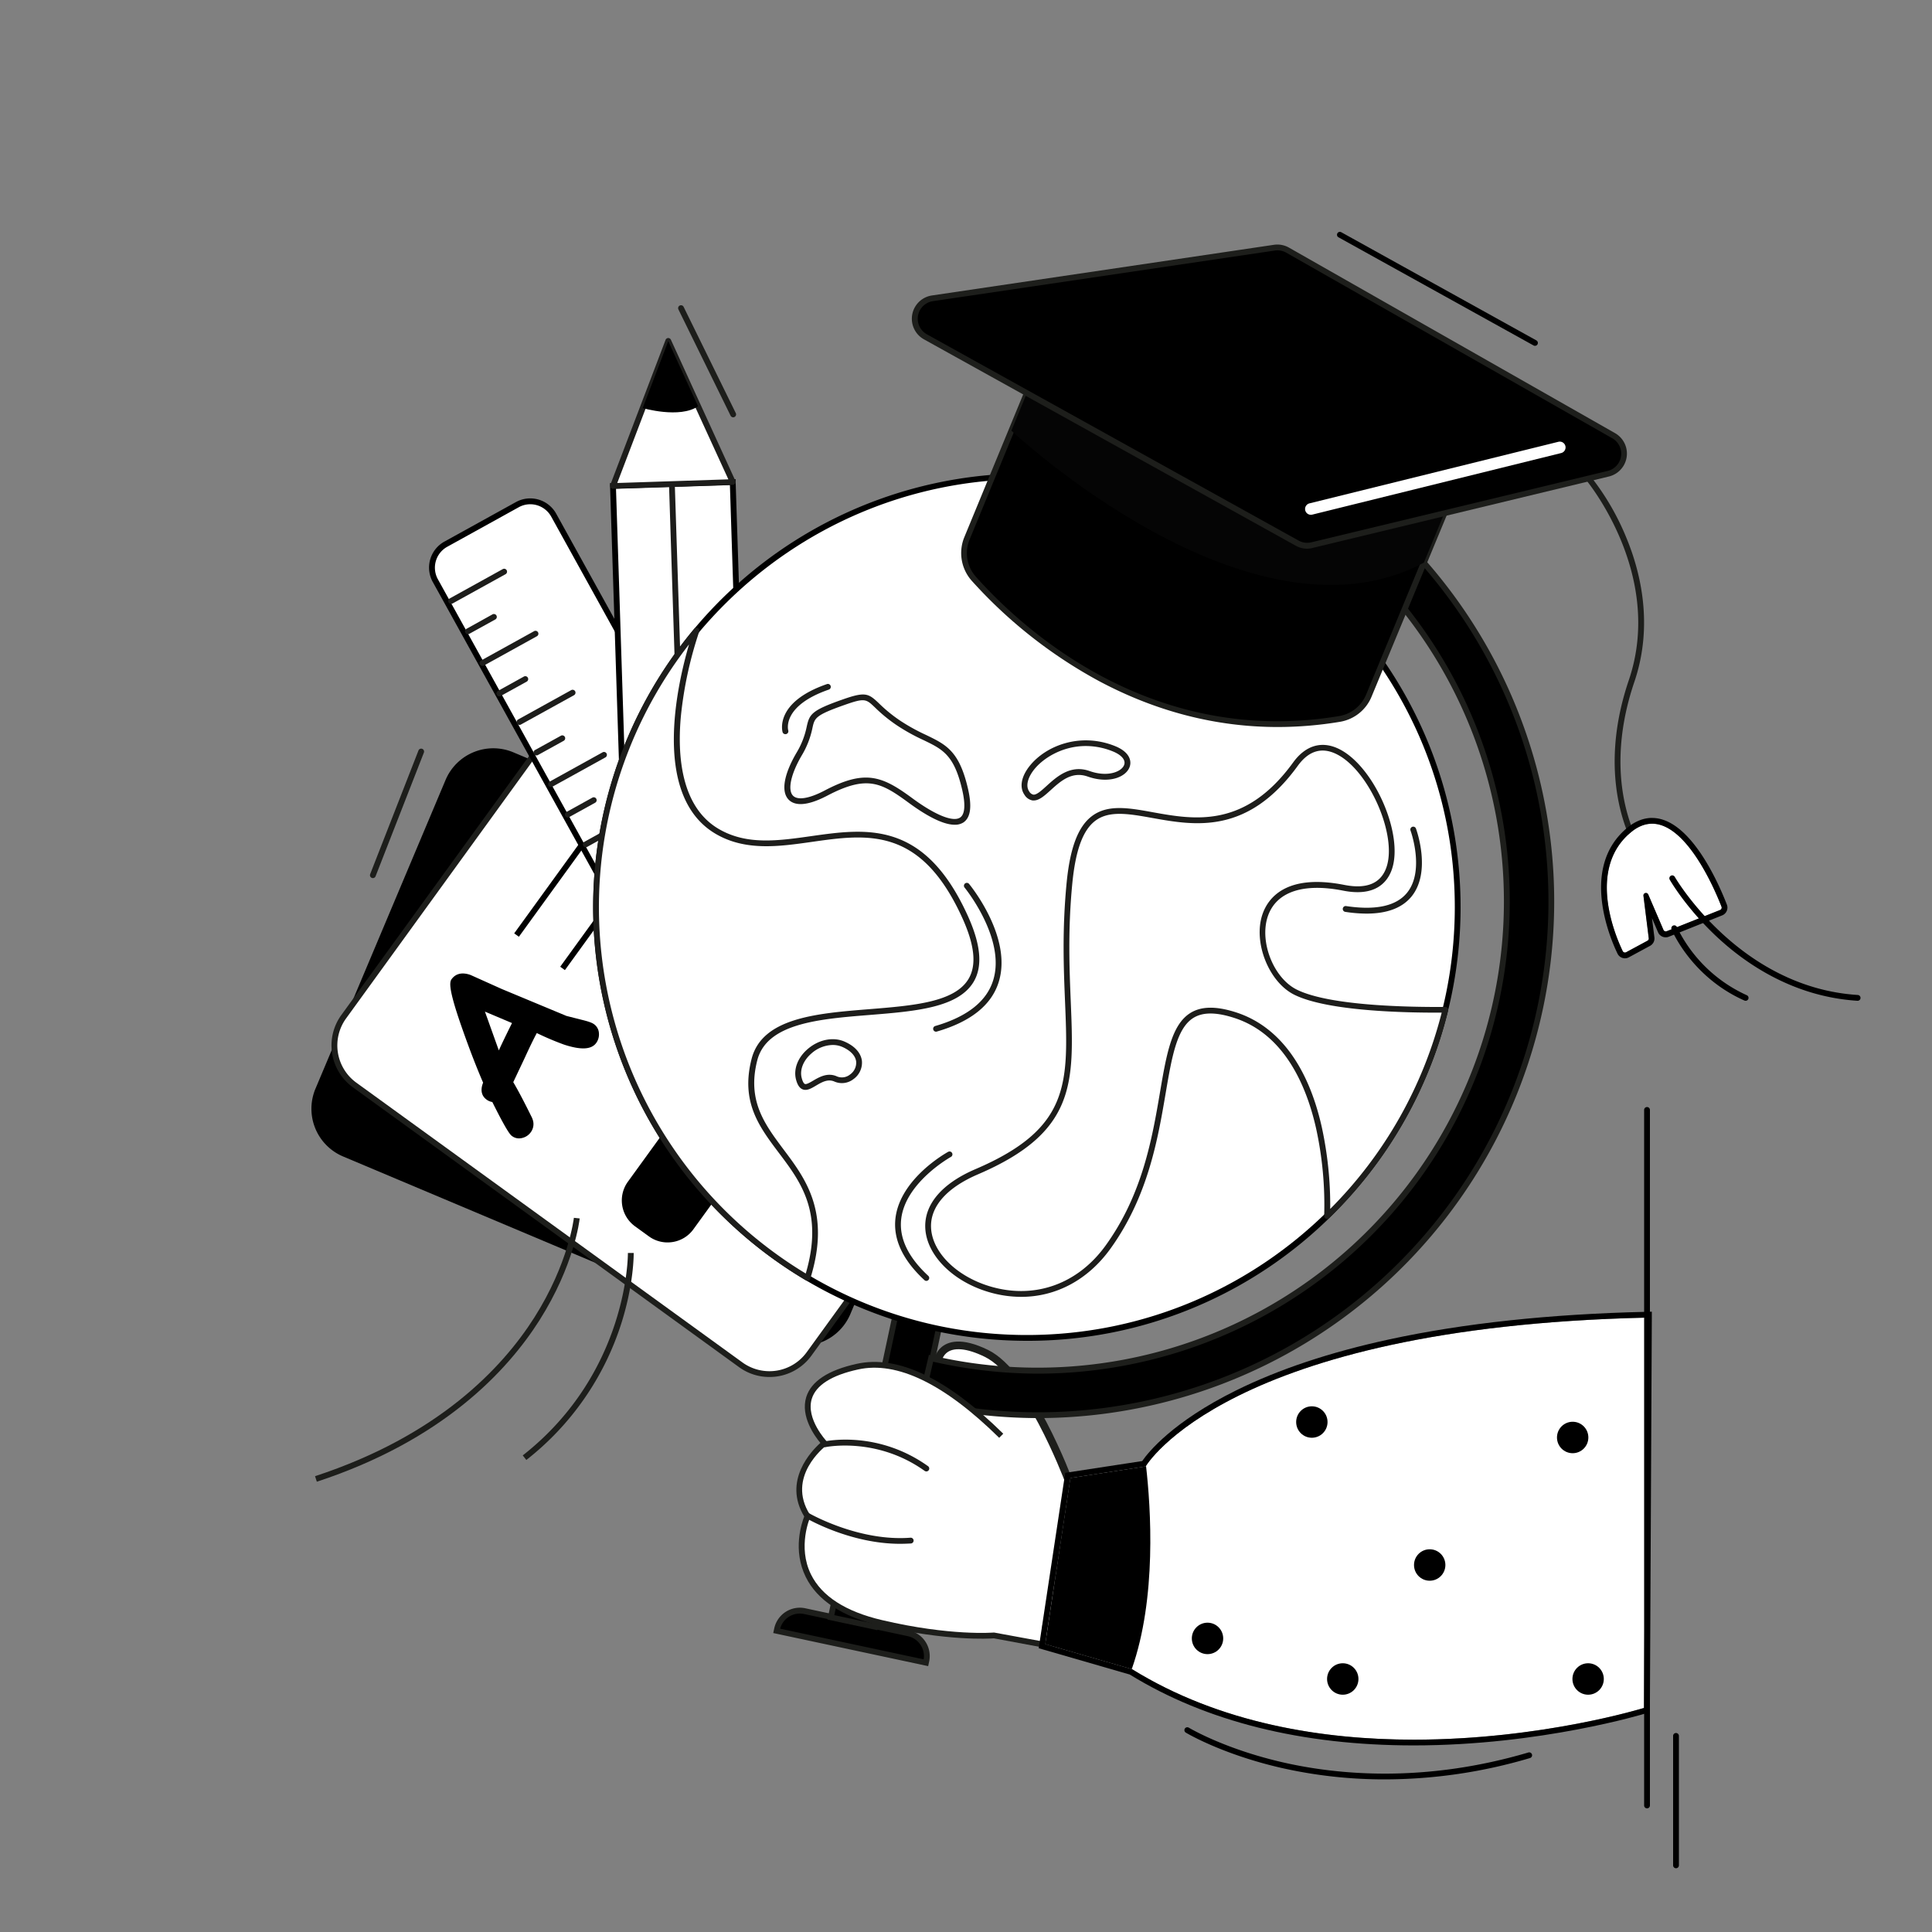 <svg xmlns="http://www.w3.org/2000/svg" width="1000" height="1000" viewBox="0 0 1000 1000">
  <rect x="0" y="0" width="1000" height="1000" fill="#808080" stroke="none"/>
  <g id="a2698af0-db16-47ad-af28-257d5c99ba0c" data-name="illustration">
    <g id="a089b48e-7c36-4ec6-b6d2-4675bfe1dfb3" data-name="Scshool">
      <g>
        <path d="M488.49,726.11c-9.51-25-.25-36.57,22.13-25.61s43.11,67.32,43.11,67.32L544,852" style="fill: #fff"/>
        <path d="M546,852.23l-4-.46,9.67-83.7c-2-5.27-21.54-55.79-41.94-65.77-9.23-4.52-16.33-5.18-20-1.86-4.2,3.83-4,12.93.59,25l-3.74,1.42c-5.27-13.85-5.11-24.26.45-29.33,3.5-3.19,10.57-5.57,24.43,1.21,22.85,11.19,43.25,66.1,44.1,68.43l.17.45Z" style="fill: #1d1e1b"/>
      </g>
      <g id="a2c75930-1a05-4f36-805f-e2f6400fcdd0" data-name="sheets">
        <g>
          <g>
            <rect x="223.39" y="393.21" width="223.99" height="297.43" rx="25.29" transform="translate(-294.25 640.54) rotate(-67.15)"/>
            <path d="M415.45,696.56a26.78,26.78,0,0,1-10.4-2.11L177.57,598.58a26.8,26.8,0,0,1-14.28-35.08l67.34-159.81a26.81,26.81,0,0,1,35.09-14.28L493.2,485.28a26.77,26.77,0,0,1,14.28,35.08l-1.38-.58,1.38.58L440.14,680.17a26.84,26.84,0,0,1-24.69,16.39ZM255.32,390.3a23.88,23.88,0,0,0-9,1.76,23.6,23.6,0,0,0-12.95,12.8l-67.35,159.8a23.82,23.82,0,0,0,12.69,31.16l227.48,95.86A23.8,23.8,0,0,0,437.38,679l67.34-159.8A23.79,23.79,0,0,0,492,488L264.55,392.18A23.59,23.59,0,0,0,255.32,390.3Z"/>
          </g>
          <g>
            <rect x="237.21" y="394.61" width="223.99" height="297.43" rx="25.29" transform="translate(-295.66 507.3) rotate(-54.07)" style="fill: #fff"/>
            <path d="M398.24,712.73a26.65,26.65,0,0,1-15.68-5.08L182.66,562.8a26.81,26.81,0,0,1-6-37.41L278.44,385a26.82,26.82,0,0,1,37.41-6l199.9,144.84a26.79,26.79,0,0,1,6,37.41l-1.22-.88,1.22.88L420,701.67A26.78,26.78,0,0,1,398.24,712.73ZM300.16,376.91a23.78,23.78,0,0,0-19.29,9.82L179.12,527.15a23.81,23.81,0,0,0,5.3,33.22l199.9,144.85a23.82,23.82,0,0,0,33.22-5.31L519.29,559.49a23.79,23.79,0,0,0-5.3-33.22L314.09,381.43A23.67,23.67,0,0,0,300.16,376.91Z" style="fill: #1d1e1b"/>
          </g>
          <g>
            <path d="M307.3,539q-3,4.2-15.05.23a157.41,157.41,0,0,1-15.16-6.47q-2.79,5.07-6.76,13.68l-6.51,13.77q3.75,6.21,10.17,19.27a5.55,5.55,0,0,1-.56,5.65,6.15,6.15,0,0,1-3.56,2.39,4.6,4.6,0,0,1-4-.72q-2-1.44-10.09-17.82a5.08,5.08,0,0,1-3-1q-3.34-2.43-1.06-7.58-5.08-11.61-10.82-27.87-7.83-22.15-5.91-24.8,2.61-3.6,8.11-1.63l16,7.18,33.65,14,8.41,2.13a19.65,19.65,0,0,1,5.42,1.92,4.57,4.57,0,0,1,1.95,3.57A6,6,0,0,1,307.3,539ZM248.39,520.9l9.6,26.85q2.73-6.45,9-19Z"/>
            <path d="M268.53,589.23A6,6,0,0,1,265,588c-.67-.48-2.23-1.62-10.18-17.6a6.8,6.8,0,0,1-2.95-1.23c-1.9-1.38-3.7-4-1.81-8.79-3.31-7.62-6.88-16.83-10.6-27.38-7.12-20.13-7-24.48-5.72-26.18,1.5-2.06,4.41-4.11,9.84-2.17l.11.05,16,7.19,33.5,13.95,8.31,2.11c4.11,1,5.35,1.73,5.93,2.15a6.11,6.11,0,0,1,2.57,4.67,7.51,7.51,0,0,1-1.43,5.1h0c-2.48,3.42-7.95,3.68-16.73.78a149.56,149.56,0,0,1-14-5.94c-1.7,3.2-3.73,7.35-6,12.34l-6.18,13.07c2.48,4.17,5.78,10.45,9.83,18.69l0,.1a7.08,7.08,0,0,1-.73,7.09,7.58,7.58,0,0,1-4.41,3A7,7,0,0,1,268.53,589.23Zm-29-82.32a3.84,3.84,0,0,0-3.37,1.71c-.28.57-.73,4,6.12,23.42,3.79,10.76,7.42,20.1,10.77,27.77l.27.6L253,561c-1.79,4-.08,5.29.57,5.76a3.61,3.61,0,0,0,2.16.73h.93l.41.84c7.15,14.43,9.12,16.88,9.64,17.26a3.08,3.08,0,0,0,2.76.48,4.63,4.63,0,0,0,2.72-1.81,4.05,4.05,0,0,0,.4-4.16c-4.23-8.6-7.62-15-10.09-19.1l-.42-.69L269,545.82c2.63-5.71,4.92-10.34,6.79-13.75l.68-1.23,1.27.59a162.84,162.84,0,0,0,15,6.41c7.17,2.37,11.79,2.48,13.36.31A4.51,4.51,0,0,0,307,535a3.16,3.16,0,0,0-1.34-2.47c-.26-.19-1.28-.74-4.91-1.67l-8.62-2.2-33.65-14-16-7.18A9,9,0,0,0,239.51,506.91Zm18.37,45-12-33.69L269.08,528l-.72,1.43c-4.17,8.29-7.19,14.65-9,18.89ZM251,523.61l7.19,20.08c1.68-3.72,4-8.46,6.82-14.16Z"/>
          </g>
          <rect x="251.87" y="452.16" width="74.97" height="3" transform="translate(-247.79 421.82) rotate(-54.08)"/>
          <rect x="275.68" y="469.42" width="74.97" height="3" transform="translate(-251.92 448.24) rotate(-54.08)"/>
          <rect x="299.83" y="486.92" width="74.97" height="3" transform="translate(-256.11 475.03) rotate(-54.08)"/>
          <g>
            <rect x="299.51" y="550.75" width="162.73" height="38.94" rx="15.02" transform="translate(-304.35 544.06) rotate(-54.07)"/>
            <path d="M345.51,643.08a16.38,16.38,0,0,1-9.66-3.15l-7.2-5.22A16.53,16.53,0,0,1,325,611.64l77.86-107.45a16.53,16.53,0,0,1,23.07-3.68l7.21,5.22a16.54,16.54,0,0,1,3.68,23.07L358.92,636.25a16.41,16.41,0,0,1-10.77,6.62A16.78,16.78,0,0,1,345.51,643.08Zm70.71-142.71a13.52,13.52,0,0,0-11,5.58L327.39,613.4a13.52,13.52,0,0,0,3,18.88l7.2,5.22a13.52,13.52,0,0,0,18.89-3L434.35,527a13.53,13.53,0,0,0-3-18.88l-7.21-5.22A13.38,13.38,0,0,0,416.22,500.37Z"/>
          </g>
        </g>
        <path d="M164,766.93l-.94-2.86c64.06-21,97.07-56.24,113.49-82.1,17.78-28,20.46-51.4,20.49-51.63l3,.32c-.1,1-2.74,24.18-20.85,52.77C262.47,709.75,229,745.61,164,766.93Z" style="fill: #1d1e1b"/>
        <path d="M272.43,755.68l-1.86-2.36c54.78-43,54.44-104.18,54.43-104.8l3,0c0,.64.18,16-6.57,37A145.84,145.84,0,0,1,272.43,755.68Z" style="fill: #1d1e1b"/>
        <path d="M193,454.5a1.52,1.52,0,0,1-.55-.1,1.51,1.51,0,0,1-.85-1.95l25-64a1.5,1.5,0,1,1,2.8,1.1l-25,64A1.5,1.5,0,0,1,193,454.5Z" style="fill: #1d1e1b"/>
        <path d="M201.5,565a2.51,2.51,0,0,1-1.21-.31c-11.37-6.28-17.46-14-18.12-22.9-1.22-16.55,17-30.68,17.81-31.28a2.5,2.5,0,1,1,3,4c-.17.13-16.89,13.1-15.86,27,.53,7.11,5.76,13.46,15.55,18.87A2.5,2.5,0,0,1,201.5,565Z" style="fill: #fff"/>
      </g>
      <g id="a4e47751-09ab-408d-a2d6-c64cb6e272a7" data-name="ruler">
        <g>
          <rect x="291.5" y="251.5" width="70" height="319" rx="13.87" transform="translate(811.13 612.63) rotate(151.05)" style="fill: #fff"/>
          <path d="M378.52,564A15.39,15.39,0,0,1,365,556.1l-141-254.87a15.38,15.38,0,0,1,6-20.89l.72,1.31-.72-1.31,37-20.45a15.37,15.37,0,0,1,20.89,6l141,254.87a15.38,15.38,0,0,1-6,20.89l-37,20.45A15.28,15.28,0,0,1,378.52,564ZM274.49,261a12.28,12.28,0,0,0-6,1.55l-37,20.46a12.38,12.38,0,0,0-4.84,16.81l141,254.87a12.38,12.38,0,0,0,16.81,4.84l37-20.46a12.38,12.38,0,0,0,4.84-16.81l-141-254.87A12.41,12.41,0,0,0,274.49,261Z"/>
        </g>
        <g>
          <line x1="375.85" y1="540.83" x2="362.42" y2="548.26" style="fill: #fff"/>
          <path d="M362.42,549.76a1.5,1.5,0,0,1-.72-2.81l13.43-7.43a1.5,1.5,0,1,1,1.45,2.63l-13.43,7.42A1.47,1.47,0,0,1,362.42,549.76Z" style="fill: #1d1d1b"/>
        </g>
        <g>
          <line x1="381.16" y1="517.33" x2="353.71" y2="532.51" style="fill: #fff"/>
          <path d="M353.71,534a1.5,1.5,0,0,1-.73-2.81L380.43,516a1.5,1.5,0,1,1,1.45,2.62l-27.44,15.18A1.47,1.47,0,0,1,353.71,534Z" style="fill: #1d1d1b"/>
        </g>
        <g>
          <line x1="359.6" y1="508.68" x2="346.17" y2="516.11" style="fill: #fff"/>
          <path d="M346.17,517.61a1.52,1.52,0,0,1-1.32-.77,1.5,1.5,0,0,1,.59-2l13.43-7.43a1.5,1.5,0,0,1,1.45,2.63l-13.43,7.43A1.57,1.57,0,0,1,346.17,517.61Z" style="fill: #1d1d1b"/>
        </g>
        <g>
          <line x1="364.9" y1="485.18" x2="337.45" y2="500.36" style="fill: #fff"/>
          <path d="M337.46,501.86a1.52,1.52,0,0,1-1.32-.77,1.5,1.5,0,0,1,.59-2l27.45-15.18a1.5,1.5,0,0,1,1.45,2.62l-27.45,15.18A1.46,1.46,0,0,1,337.46,501.86Z" style="fill: #1d1d1b"/>
        </g>
        <g>
          <line x1="341.59" y1="477.5" x2="328.16" y2="484.93" style="fill: #fff"/>
          <path d="M328.16,486.43a1.5,1.5,0,0,1-.73-2.81l13.43-7.43a1.5,1.5,0,0,1,1.46,2.63l-13.44,7.43A1.54,1.54,0,0,1,328.16,486.43Z" style="fill: #1d1d1b"/>
        </g>
        <g>
          <line x1="346.89" y1="454" x2="319.45" y2="469.18" style="fill: #fff"/>
          <path d="M319.45,470.68a1.5,1.5,0,0,1-.73-2.81l27.45-15.18a1.5,1.5,0,1,1,1.45,2.62L320.17,470.5A1.57,1.57,0,0,1,319.45,470.68Z" style="fill: #1d1d1b"/>
        </g>
        <g>
          <line x1="325.33" y1="445.36" x2="311.9" y2="452.79" style="fill: #fff"/>
          <path d="M311.9,454.29a1.5,1.5,0,0,1-.72-2.82L324.61,444a1.5,1.5,0,1,1,1.45,2.63l-13.43,7.43A1.47,1.47,0,0,1,311.9,454.29Z" style="fill: #1d1d1b"/>
        </g>
        <g>
          <line x1="330.64" y1="421.85" x2="303.19" y2="437.03" style="fill: #fff"/>
          <path d="M303.19,438.53a1.5,1.5,0,0,1-.73-2.81l27.45-15.18a1.5,1.5,0,1,1,1.45,2.63l-27.44,15.18A1.58,1.58,0,0,1,303.19,438.53Z" style="fill: #1d1d1b"/>
        </g>
        <g>
          <line x1="307.33" y1="414.18" x2="293.89" y2="421.61" style="fill: #fff"/>
          <path d="M293.9,423.11a1.5,1.5,0,0,1-.73-2.82l13.43-7.43a1.5,1.5,0,1,1,1.45,2.63l-13.43,7.43A1.46,1.46,0,0,1,293.9,423.11Z" style="fill: #1d1d1b"/>
        </g>
        <g>
          <line x1="312.63" y1="390.67" x2="285.18" y2="405.85" style="fill: #fff"/>
          <path d="M285.18,407.35a1.48,1.48,0,0,1-1.31-.77,1.5,1.5,0,0,1,.59-2l27.44-15.18a1.5,1.5,0,0,1,1.46,2.63l-27.45,15.18A1.58,1.58,0,0,1,285.18,407.35Z" style="fill: #1d1d1b"/>
        </g>
        <g>
          <line x1="291.07" y1="382.03" x2="277.64" y2="389.46" style="fill: #fff"/>
          <path d="M277.64,391a1.48,1.48,0,0,1-1.31-.78,1.51,1.51,0,0,1,.58-2l13.43-7.42a1.5,1.5,0,0,1,1.46,2.62l-13.44,7.43A1.44,1.44,0,0,1,277.64,391Z" style="fill: #1d1d1b"/>
        </g>
        <g>
          <line x1="296.38" y1="358.52" x2="268.93" y2="373.71" style="fill: #fff"/>
          <path d="M268.93,375.21a1.5,1.5,0,0,1-.73-2.82l27.45-15.18a1.5,1.5,0,1,1,1.45,2.63L269.65,375A1.46,1.46,0,0,1,268.93,375.21Z" style="fill: #1d1d1b"/>
        </g>
        <g>
          <line x1="271.9" y1="351.49" x2="258.46" y2="358.92" style="fill: #fff"/>
          <path d="M258.46,360.42a1.5,1.5,0,0,1-.72-2.81l13.43-7.43a1.5,1.5,0,1,1,1.45,2.63l-13.43,7.43A1.58,1.58,0,0,1,258.46,360.42Z" style="fill: #1d1d1b"/>
        </g>
        <g>
          <line x1="277.2" y1="327.99" x2="249.75" y2="343.17" style="fill: #fff"/>
          <path d="M249.75,344.67a1.5,1.5,0,0,1-.73-2.81l27.45-15.18a1.5,1.5,0,0,1,1.46,2.62l-27.45,15.19A1.58,1.58,0,0,1,249.75,344.67Z" style="fill: #1d1d1b"/>
        </g>
        <g>
          <line x1="255.64" y1="319.35" x2="242.21" y2="326.78" style="fill: #fff"/>
          <path d="M242.21,328.28a1.5,1.5,0,0,1-.73-2.82L254.91,318a1.5,1.5,0,0,1,1.46,2.63l-13.44,7.43A1.46,1.46,0,0,1,242.21,328.28Z" style="fill: #1d1d1b"/>
        </g>
        <g>
          <line x1="260.94" y1="295.84" x2="233.5" y2="311.02" style="fill: #fff"/>
          <path d="M233.5,312.52a1.52,1.52,0,0,1-1.32-.77,1.5,1.5,0,0,1,.59-2l27.45-15.18a1.5,1.5,0,0,1,1.45,2.63l-27.45,15.18A1.57,1.57,0,0,1,233.5,312.52Z" style="fill: #1d1d1b"/>
        </g>
      </g>
      <g id="a2067d5d-dd40-46da-8c8f-7e05e0603139" data-name="pencil">
        <g>
          <g>
            <path d="M320.69,250.48h62a0,0,0,0,1,0,0V443.4a19.08,19.08,0,0,1-19.08,19.08H339.78a19.08,19.08,0,0,1-19.08-19.08V250.48a0,0,0,0,1,0,0Z" transform="translate(-11.33 11.54) rotate(-1.85)" style="fill: #fff"/>
            <path d="M342.57,464.32A20.58,20.58,0,0,1,322,444.4l-6.28-194.31,65-2.1L387,442.3a20.58,20.58,0,0,1-19.9,21.24L367,462l.05,1.5-23.82.77ZM318.84,253,325,444.31a17.58,17.58,0,0,0,18.14,17l23.82-.77a17.59,17.59,0,0,0,17-18.14L377.8,251.08Z"/>
          </g>
          <g>
            <polygon points="345.88 176.57 317.29 251.54 379.25 249.53 345.88 176.57" style="fill: #fff"/>
            <path d="M317.29,253a1.5,1.5,0,0,1-1.22-.63,1.48,1.48,0,0,1-.18-1.41l28.59-75a1.49,1.49,0,0,1,1.35-1,1.53,1.53,0,0,1,1.42.87l33.37,73a1.5,1.5,0,0,1-.09,1.41,1.47,1.47,0,0,1-1.23.71l-62,2ZM346,180.45,319.49,250,377,248.11Z" style="fill: #1d1d1b"/>
          </g>
          <path d="M361.31,210.29l-15.43-33.72-13.21,34.65h0S351.84,216.8,361.31,210.29Z"/>
          <g>
            <line x1="347.82" y1="252.05" x2="353.57" y2="429.96" style="fill: #fff"/>
            <path d="M353.57,431.46a1.5,1.5,0,0,1-1.5-1.45L346.32,252.1a1.5,1.5,0,0,1,1.45-1.55,1.52,1.52,0,0,1,1.55,1.45l5.75,177.91a1.51,1.51,0,0,1-1.45,1.55Z" style="fill: #1d1d1b"/>
          </g>
        </g>
        <path d="M326.5,341.19a2.5,2.5,0,0,1-2.5-2.47l-1-78.19a2.5,2.5,0,1,1,5-.06l1,78.18a2.51,2.51,0,0,1-2.47,2.54Z" style="fill: #fff"/>
        <path d="M379.5,216a1.51,1.51,0,0,1-1.35-.84l-27-55a1.5,1.5,0,1,1,2.7-1.32l27,55a1.51,1.51,0,0,1-.69,2A1.55,1.55,0,0,1,379.5,216Z" style="fill: #1d1e1b"/>
      </g>
      <g id="a0b33bdb-3ef2-40d8-aefb-4577ded87a84" data-name="globe">
        <g>
          <path d="M414.56,839.5h54.87a12.06,12.06,0,0,1,12.06,12.06v.94a0,0,0,0,1,0,0h-79a0,0,0,0,1,0,0v-.94a12.06,12.06,0,0,1,12.06-12.06Z" transform="translate(186.53 -73.68) rotate(12.06)"/>
          <path d="M480.42,862.39l-80.19-17.13.51-2.39a13.56,13.56,0,0,1,16.1-10.43l53.66,11.47A13.56,13.56,0,0,1,480.93,860ZM403.81,843l74.29,15.88a10.58,10.58,0,0,0-8.22-12l-53.67-11.46a10.55,10.55,0,0,0-12.4,7.57Z" style="fill: #1d1e1b"/>
        </g>
        <g>
          <rect x="446.52" y="681.33" width="23.39" height="160" transform="translate(169.2 -78.94) rotate(12.06)"/>
          <path d="M454.09,843.79l-25.81-5.51,34.06-159.41,25.81,5.52ZM431.84,836l19.94,4.26L484.59,686.7l-19.94-4.27Z" style="fill: #1d1e1b"/>
        </g>
        <g>
          <path d="M537.57,732.46a267.06,267.06,0,0,1-60.88-7l5.23-22.4A242.84,242.84,0,1,0,592.21,230l5.23-22.4a265.91,265.91,0,0,1-59.87,524.83Z"/>
          <path d="M537.56,734a270,270,0,0,1-61.21-7.08l-1.46-.34,5.91-25.32,1.46.34A241.34,241.34,0,0,0,591.87,231.49l-1.46-.34,5.9-25.32,1.47.34A267.41,267.41,0,0,1,537.57,734v0Zm-59.07-9.66A266.73,266.73,0,0,0,537.57,731a264.39,264.39,0,0,0,61-521.53L594,228.91A244.41,244.41,0,0,1,537.53,711,245.9,245.9,0,0,1,483,704.82Z" style="fill: #1d1e1b"/>
        </g>
        <g>
          <g>
            <circle cx="531.5" cy="469.5" r="223" style="fill: #fff"/>
            <path d="M531.5,694a224.48,224.48,0,1,1,158.75-65.75A223.05,223.05,0,0,1,531.5,694Zm0-446C409.36,248,310,347.36,310,469.5S409.36,691,531.5,691,753,591.64,753,469.5,653.64,248,531.5,248Z"/>
          </g>
          <g>
            <path d="M371.5,430.5c-39.71-22.83-11.4-103-11-104.13a223,223,0,0,0,57.43,335.07c19.42-62-39.44-65.94-27.44-112.94s144,3,109-74S411.5,453.5,371.5,430.5Z" style="fill: #fff"/>
            <path d="M417.94,662.94a1.51,1.51,0,0,1-.77-.21,224.5,224.5,0,0,1-57.81-337.32,1.5,1.5,0,0,1,2.56,1.46,201.38,201.38,0,0,0-9.47,43.58c-1.93,20.5-.05,47.33,19.8,58.75,14.42,8.29,30.45,6,47.43,3.61,28.88-4.1,58.73-8.33,81.19,41.07,6.82,15,7.84,26.22,3.11,34.26-8,13.51-30.24,15.3-53.83,17.2-26.19,2.1-53.28,4.28-58.2,23.53-5.32,20.85,3.85,33,13.55,46,11.54,15.35,24.62,32.74,13.87,67.07a1.5,1.5,0,0,1-.89,1A1.47,1.47,0,0,1,417.94,662.94ZM356.65,333.53a221.52,221.52,0,0,0,60.41,325.64c9.29-31.64-2.53-47.35-14-62.55-10.15-13.5-19.73-26.25-14.05-48.49,5.44-21.33,33.62-23.59,60.86-25.78,22.79-1.84,44.32-3.57,51.48-15.73,4.2-7.14,3.13-17.44-3.26-31.5-21.52-47.36-49-43.47-78-39.34-16.73,2.37-34,4.83-49.35-4C337.16,412.48,350.47,354.59,356.65,333.53Z" style="fill: #1d1d1b"/>
          </g>
          <g>
            <path d="M748.12,522.62c-16.39.16-59.93-.28-77.62-9.12-22-11-31-65,25-54s4-104-25-64c-51.66,71.25-109-22-117,62s22,119-48,149,24,100,68,39,14-137,66-120c51.76,16.92,47.43,103.13,47.39,103.93A222.78,222.78,0,0,0,748.12,522.62Z" style="fill: #fff"/>
            <path d="M528.56,671.25a59.23,59.23,0,0,1-16.49-2.4c-18.65-5.39-32.27-18.91-33.13-32.87-.77-12.4,8.46-23.35,26-30.86,49-21,48.06-44.25,46.33-86.44-.72-17.43-1.53-37.18.77-61.32,1.75-18.37,5.91-29.46,13.09-34.91,8.25-6.26,19.15-4.3,31.76-2,21.18,3.8,47.53,8.54,72.43-25.8,6.58-9.08,15.22-11.46,24.33-6.69,18,9.46,33,44.28,26.76,62.11-2.38,6.77-8.69,14.17-25.17,10.93-20.81-4.09-34.65.61-39,13.24-4.49,13.14,2.9,31.94,14.91,37.95,17.24,8.62,59.54,9.13,76.93,9a1.5,1.5,0,0,1,1.47,1.85A223.94,223.94,0,0,1,687.94,630.5a1.5,1.5,0,0,1-2.55-1.15,185.14,185.14,0,0,0-4.23-45.51c-4.82-21.25-16-48.38-42.13-56.91-9.36-3.06-16.28-3.12-21.17-.17-8.75,5.28-11.3,20.22-14.52,39.13-4.06,23.8-9.11,53.43-28.62,80.49C563.05,662.54,546.52,671.25,528.56,671.25Zm50.92-250c-4.81,0-9.06.93-12.57,3.59-6.47,4.91-10.25,15.33-11.92,32.8-2.28,23.94-1.47,43.58-.76,60.91,1.73,42.1,2.78,67.51-48.14,89.33-16.26,7-24.84,16.88-24.16,27.91.79,12.72,13.52,25.13,31,30.18,22.79,6.59,45-1.39,59.38-21.35,19.11-26.49,24.1-55.74,28.1-79.24,3.35-19.66,6-35.19,15.93-41.19,5.68-3.43,13.42-3.46,23.66-.12,21.71,7.1,37,27.54,44.11,59.11a191.59,191.59,0,0,1,4.41,42.56,220.87,220.87,0,0,0,57.7-101.61c-18.64.12-59.16-.69-76.36-9.29-13.2-6.6-21.33-27.2-16.41-41.6,2.81-8.24,12.05-21.17,42.37-15.21,11.54,2.27,18.86-.76,21.76-9,5.77-16.39-8.67-49.72-25.32-58.45-7.85-4.11-14.75-2.16-20.52,5.79-26,35.86-53.38,30.94-75.38,27C590.22,422.27,584.54,421.25,579.48,421.25Z" style="fill: #1d1d1b"/>
          </g>
          <g>
            <path d="M436.5,363.5c-24.54,8.66-12,8-23,27s-7,31,14,20,29-7,44,4,34,20,28-6-16-22-34-34S453.5,357.5,436.5,363.5Z" style="fill: #fff"/>
            <path d="M494.1,426.88c-6.67,0-16.06-5.73-23.49-11.17-14.39-10.56-21.63-14.77-42.41-3.88-12.08,6.32-17.52,4.62-20,2.07-4-4.14-2.53-12.94,4-24.15a42.64,42.64,0,0,0,5.36-13.65c1.43-6.45,2.46-8.38,18.44-14,11.92-4.21,13.49-3.25,19,2a76.09,76.09,0,0,0,11.36,9.19,99.94,99.94,0,0,0,13,7.14c10.33,5,17.15,8.24,21.66,27.77,2.15,9.31,1.37,15-2.39,17.52A8,8,0,0,1,494.1,426.88Zm-45.93-24.41c8.23,0,15,4,24.22,10.82,11.71,8.59,20.88,12.29,24.53,9.89,2.51-1.66,2.9-6.62,1.12-14.34-4.18-18.13-10.15-21-20-25.75a101.16,101.16,0,0,1-13.33-7.34,79,79,0,0,1-11.78-9.52c-4.69-4.48-5.3-5.06-15.89-1.32l-.5-1.41.5,1.41c-15.07,5.32-15.37,6.7-16.51,11.84a45.18,45.18,0,0,1-5.69,14.5c-5.52,9.53-7.24,17.6-4.4,20.57,2.41,2.52,8.39,1.55,16.4-2.65C435.64,404.54,442.28,402.47,448.17,402.47Z" style="fill: #1d1d1b"/>
          </g>
          <g>
            <path d="M436.5,540.5c-11.15-4.88-26,7-23,18s10-4,19,0S452.5,547.5,436.5,540.5Z" style="fill: #fff"/>
            <path d="M416.89,564.12a3.86,3.86,0,0,1-1.48-.29c-1.54-.63-2.61-2.2-3.36-4.94-1.46-5.37.82-11.46,6-15.9,5.7-4.93,13.19-6.44,19.08-3.86h0c7.21,3.15,8.72,7.64,9,10a10.46,10.46,0,0,1-4.43,9.46,9.72,9.72,0,0,1-9.76,1.24c-3.44-1.53-6.57.31-9.59,2.09C420.42,563.06,418.63,564.12,416.89,564.12ZM431,540.88a17.09,17.09,0,0,0-11,4.38c-4.26,3.68-6.19,8.6-5,12.85.61,2.24,1.26,2.8,1.59,2.94.82.33,2.56-.69,4.24-1.68,3.16-1.85,7.48-4.4,12.33-2.24a6.66,6.66,0,0,0,6.77-.93,7.45,7.45,0,0,0,3.22-6.71c-.33-3-2.89-5.73-7.2-7.62A12.39,12.39,0,0,0,431,540.88Z" style="fill: #1d1d1b"/>
          </g>
          <g>
            <path d="M576.5,387.5c-27.7-11.08-52,13-45,23s15-16,32-10S591.5,393.5,576.5,387.5Z" style="fill: #fff"/>
            <path d="M535.07,414.32l-.54,0a6.1,6.1,0,0,1-4.26-2.93c-2.69-3.85-1.71-9.41,2.64-14.89,8.38-10.57,26.23-17.53,44.15-10.36,7.51,3,8.85,7.61,7.6,10.93-2,5.31-10.85,8.69-21.66,4.87-8.23-2.9-14.08,2.41-19.24,7.1C540.64,411.85,537.93,414.32,535.07,414.32ZM562,386.14c-12.29,0-22.18,6.4-26.76,12.19-3.42,4.32-4.39,8.65-2.53,11.31a3.33,3.33,0,0,0,2.14,1.66c1.71.2,4.21-2.09,6.87-4.51,5.21-4.73,12.34-11.2,22.26-7.7,9.48,3.34,16.58.29,17.85-3.11,1-2.53-1.31-5.25-5.91-7.09A37.3,37.3,0,0,0,562,386.14Z" style="fill: #1d1d1b"/>
          </g>
          <path d="M369.5,344a2.5,2.5,0,0,1-2.11-3.84,178.73,178.73,0,0,1,75.05-65.8c23.34-10.92,41-13.25,41.75-13.34a2.5,2.5,0,0,1,.63,5c-.18,0-17.78,2.36-40.44,13a173.79,173.79,0,0,0-72.77,63.87A2.51,2.51,0,0,1,369.5,344Z" style="fill: #fff"/>
          <path d="M484.5,534a1.5,1.5,0,0,1-.42-2.94c16.55-4.8,26.66-12.79,30-23.72,6.65-21.46-14.56-47.63-14.78-47.89a1.5,1.5,0,1,1,2.32-1.9c.92,1.12,22.45,27.69,15.33,50.68-3.7,12-14.49,20.61-32.07,25.71A1.52,1.52,0,0,1,484.5,534Z" style="fill: #1d1e1b"/>
          <path d="M479.5,663a1.5,1.5,0,0,1-1-.4c-11.26-10.4-16.3-21.21-15-32.14,2.5-20.46,26.25-33.72,27.26-34.27a1.49,1.49,0,1,1,1.44,2.62c-.23.13-23.42,13.09-25.72,32-1.21,9.92,3.51,19.86,14,29.57a1.5,1.5,0,0,1-1,2.6Z" style="fill: #1d1e1b"/>
          <path d="M707.31,472.88a74,74,0,0,1-11-.9,1.5,1.5,0,1,1,.44-3c15.31,2.31,25.91,0,31.51-6.86,9.31-11.39,1.94-31.94,1.86-32.14a1.5,1.5,0,1,1,2.82-1c.33.91,8,22.35-2.35,35.07C725.77,469.93,718,472.88,707.31,472.88Z" style="fill: #1d1e1b"/>
          <path d="M406.49,380a1.48,1.48,0,0,1-1.43-1.08c-.18-.63-4.08-15.47,22.95-24.83a1.5,1.5,0,1,1,1,2.84c-24.18,8.37-21.18,20.66-21,21.18a1.51,1.51,0,0,1-1.05,1.84A1.44,1.44,0,0,1,406.49,380Z" style="fill: #1d1e1b"/>
        </g>
      </g>
      <g id="abe50d0d-86b6-4638-a490-a460e4a78c25" data-name="hat">
        <g>
          <path d="M531.28,204,500.5,278.66a20,20,0,0,0,3.54,20.9c22.46,25.18,90.37,89.05,189.49,72.53a19.84,19.84,0,0,0,15-12l39-94.32"/>
          <path d="M661.29,376.3c-31.62,0-62.43-7.87-91.95-23.51a245.83,245.83,0,0,1-66.42-52.24,21.59,21.59,0,0,1-3.81-22.46l30.78-74.66,2.77,1.14-30.78,74.67a18.33,18.33,0,0,0,3.28,19.32c21.39,24,76.14,74.74,156,74.75a195.16,195.16,0,0,0,32.11-2.7,18.44,18.44,0,0,0,13.85-11.13l39-94.33L749,266.3,709.9,360.63a21.47,21.47,0,0,1-16.12,12.94A197.26,197.26,0,0,1,661.29,376.3Z" style="fill: #1d1e1b"/>
        </g>
        <path d="M523.49,222.89S647,339,737,291.23h0l10.56-25.5L531.28,204Z" style="fill: #050505"/>
        <g>
          <path d="M482.6,154.41l177-26.21a10.72,10.72,0,0,1,6.86,1.28l168.72,96.05a10.69,10.69,0,0,1-2.78,19.69L679.1,282.15a10.73,10.73,0,0,1-7.69-1L479,174.34A10.69,10.69,0,0,1,482.6,154.41Z"/>
          <path d="M676.59,284a12.12,12.12,0,0,1-5.91-1.54L478.25,175.65a12.19,12.19,0,0,1,4.13-22.72l.22,1.48-.22-1.48,177-26.22a12.18,12.18,0,0,1,7.82,1.47l168.73,96a12.2,12.2,0,0,1-3.18,22.46L679.45,283.6A12,12,0,0,1,676.59,284ZM661.2,129.58a8.54,8.54,0,0,0-1.34.1l-177,26.21A9.2,9.2,0,0,0,479.7,173L672.14,279.79a9.17,9.17,0,0,0,6.61.9l153.34-36.93a9.19,9.19,0,0,0,2.39-16.93L665.76,130.78A9.25,9.25,0,0,0,661.2,129.58Z" style="fill: #1d1e1b"/>
        </g>
        <path d="M678.54,266.45a3,3,0,0,1-.72-5.92l128.79-31.86a3,3,0,0,1,1.44,5.83L679.26,266.36A3,3,0,0,1,678.54,266.45Z" style="fill: #fff"/>
        <path d="M848.29,442.38c-.25-.33-24.24-34.27-5.21-90.36C861.59,297.45,821.4,249,821,248.48l2.29-1.93a130.82,130.82,0,0,1,18.55,31.88c7.37,17.8,14.06,45.18,4.09,74.55-18.5,54.53,4.56,87.31,4.79,87.64Z" style="fill: #1d1e1b"/>
        <g>
          <path d="M841.68,492.86a1.29,1.29,0,0,1-1.79-.57c-3.37-7-18.82-42.18,4.1-61.4,23.37-19.59,43.79,29.94,47.06,38.4a1.3,1.3,0,0,1-.74,1.68L862.68,482a1.3,1.3,0,0,1-1.68-.7L853.14,463a1.3,1.3,0,0,0-2.49.67l2.74,21.95a1.28,1.28,0,0,1-.68,1.31Z" style="fill: #fff"/>
          <path d="M855.11,426.34c18.44,0,33.2,35.87,35.94,43a1.3,1.3,0,0,1-.74,1.68L862.68,482a1.36,1.36,0,0,1-.48.09,1.31,1.31,0,0,1-1.2-.79L853.14,463a1.27,1.27,0,0,0-1.18-.8,1.29,1.29,0,0,0-1.31,1.47l2.74,21.95a1.28,1.28,0,0,1-.68,1.31l-11,5.94a1.27,1.27,0,0,1-.62.16,1.29,1.29,0,0,1-1.17-.73c-3.37-7-18.82-42.18,4.1-61.4,3.81-3.19,7.53-4.55,11.12-4.55m0-3c-4.5,0-8.89,1.77-13.05,5.25-24.63,20.65-8.37,57.78-4.87,65a4.28,4.28,0,0,0,3.87,2.42,4.37,4.37,0,0,0,2-.51l11-5.95a4.34,4.34,0,0,0,2.23-4.32l-1.26-10,3.13,7.3a4.29,4.29,0,0,0,4,2.61,4.18,4.18,0,0,0,1.6-.31l27.63-11.05a4.32,4.32,0,0,0,2.41-5.55c-4.06-10.52-18.86-44.87-38.73-44.87Z"/>
        </g>
        <path d="M961.5,518h-.1c-33-2.1-57.66-19.05-72.55-32.9-16.1-15-24.31-29.26-24.65-29.86a1.5,1.5,0,0,1,2.6-1.48c.33.57,33.36,57.34,94.8,61.24a1.51,1.51,0,0,1,1.4,1.6A1.5,1.5,0,0,1,961.5,518Z"/>
        <path d="M903.5,518a1.49,1.49,0,0,1-.61-.13c-27.23-12.1-37.29-35.82-37.7-36.83A1.5,1.5,0,0,1,868,479.9a74.23,74.23,0,0,0,36.15,35.23,1.5,1.5,0,0,1-.61,2.87Z"/>
        <path d="M794.5,179a1.47,1.47,0,0,1-.73-.19l-101-56a1.5,1.5,0,0,1,1.46-2.62l101,56a1.5,1.5,0,0,1-.73,2.81Z"/>
      </g>
      <g id="bc07b318-d1a9-4faf-af4a-a5d45031555f" data-name="hand">
        <g>
          <g>
            <path d="M541.5,851.5l-27-5s-22.2,2-58.34-6.45C399.05,826.68,418,784.82,418,784.82c-13.31-20.94,8.81-37.8,8.81-37.8s-28.18-29.59,17-39.63c25.85-5.75,54.12,15.74,74.44,35.76" style="fill: #fff"/>
            <path d="M541.23,853l-26.81-5c-2.4.18-24.51,1.49-58.6-6.49-19.73-4.63-32.77-13.12-38.76-25.26-6.87-13.91-2.14-27.92-.8-31.31-11.19-18.54,3.82-34,8.36-38.09-2.87-3.43-10.38-13.64-7.33-23.67,2.49-8.15,11.29-14,26.17-17.27,21.18-4.7,46.69,7.46,75.82,36.17l-2.1,2.13c-28.36-27.94-52.94-39.84-73.07-35.37-13.74,3-21.79,8.17-23.94,15.21-3.16,10.35,7.57,21.81,7.67,21.92l1.15,1.21-1.32,1c-.86.65-20.86,16.29-8.46,35.81l.43.68-.33.74c-.06.15-6.65,15.17.46,29.53,5.57,11.27,17.94,19.22,36.74,23.62C492,846.91,514.15,845,514.36,845l.21,0,27.2,5Z" style="fill: #1d1e1b"/>
          </g>
          <path d="M479.48,761.61a1.51,1.51,0,0,1-.88-.28c-24.82-17.74-51-12.36-51.27-12.3a1.5,1.5,0,1,1-.63-2.93c1.12-.25,27.71-5.75,53.65,12.79a1.5,1.5,0,0,1-.87,2.72Z" style="fill: #1d1d1b"/>
          <path d="M465.83,799.07c-25.5,0-47.65-12.74-48.65-13.33a1.49,1.49,0,0,1-.54-2,1.51,1.51,0,0,1,2.05-.54c.25.15,25.73,14.8,52.57,12.71a1.52,1.52,0,0,1,1.62,1.38,1.5,1.5,0,0,1-1.38,1.61C469.59,799,467.7,799.07,465.83,799.07Z" style="fill: #1d1d1b"/>
        </g>
        <g>
          <path d="M554,765l39-6s42-72,259-77l-1,202s-155,48-265-20l-45-13Z" style="fill: #fff"/>
          <path d="M852,682l-1,202s-53.12,16.45-119.22,16.45C685,900.45,631.61,892.2,586,864l-45-13,13-86,39-6s42-72,259-77m3-3.07-3.09.07c-49.69,1.15-94.29,5.93-132.58,14.21-30.72,6.64-57.49,15.55-79.56,26.48-32.8,16.23-45.44,32-48.57,36.55L553.54,762l-2.18.34-.33,2.18-13,86-.39,2.6,2.53.73,44.6,12.89c39.55,24.34,89,36.68,147,36.68,65.8,0,119.57-16.42,120.11-16.58l2.1-.66V884l1-202,0-3.08Z"/>
        </g>
        <g>
          <ellipse cx="625.01" cy="848.04" rx="8.12" ry="8.14"/>
          <ellipse cx="679.01" cy="736.04" rx="8.12" ry="8.14"/>
          <ellipse cx="814.01" cy="744.04" rx="8.12" ry="8.14"/>
          <ellipse cx="740.01" cy="810.04" rx="8.12" ry="8.14"/>
          <ellipse cx="822.01" cy="869.04" rx="8.12" ry="8.14"/>
          <ellipse cx="695.01" cy="869.04" rx="8.12" ry="8.14"/>
        </g>
        <g>
          <path d="M625,746.48a2.49,2.49,0,0,1-2.13-3.79c.89-1.43,23.38-35.23,174.85-52.17a2.5,2.5,0,0,1,.56,5C650.36,712,627.33,745,627.11,745.34A2.51,2.51,0,0,1,625,746.48Z" style="fill: #fff"/>
          <path d="M500,738.5a2.48,2.48,0,0,1-1.56-.55c-42.92-34.34-69.59-13.24-69.85-13a2.5,2.5,0,0,1-3.18-3.86c.31-.26,7.74-6.25,21-7.56,12-1.19,31.28,1.42,55.18,20.54A2.5,2.5,0,0,1,500,738.5Z" style="fill: #fff"/>
          <path d="M471,767.5a2.55,2.55,0,0,1-1.52-.51c-19.71-15-43.57-8.65-43.81-8.58a2.5,2.5,0,1,1-1.34-4.82c1.07-.3,26.44-7.14,48.19,9.42A2.5,2.5,0,0,1,471,767.5Z" style="fill: #fff"/>
        </g>
        <g>
          <path d="M716.81,921a240.78,240.78,0,0,1-53.52-5.92c-31-7.1-49.39-18.2-49.57-18.31a1.5,1.5,0,0,1,1.56-2.56c.18.11,18.24,11,48.81,18,28.2,6.44,73.12,10.77,127-5.13a1.5,1.5,0,1,1,.84,2.88A264.76,264.76,0,0,1,716.81,921Z"/>
          <path d="M852.5,936a1.5,1.5,0,0,1-1.5-1.5v-360a1.5,1.5,0,0,1,3,0v360A1.5,1.5,0,0,1,852.5,936Z"/>
          <path d="M867.5,967a1.5,1.5,0,0,1-1.5-1.5v-67a1.5,1.5,0,0,1,3,0v67A1.5,1.5,0,0,1,867.5,967Z"/>
        </g>
        <path d="M593.18,758.72,593,759l-39,6-13,86,44.79,12.94C598.78,827.11,595.67,780.47,593.18,758.72Z"/>
      </g>
    </g>
  </g>
</svg>
